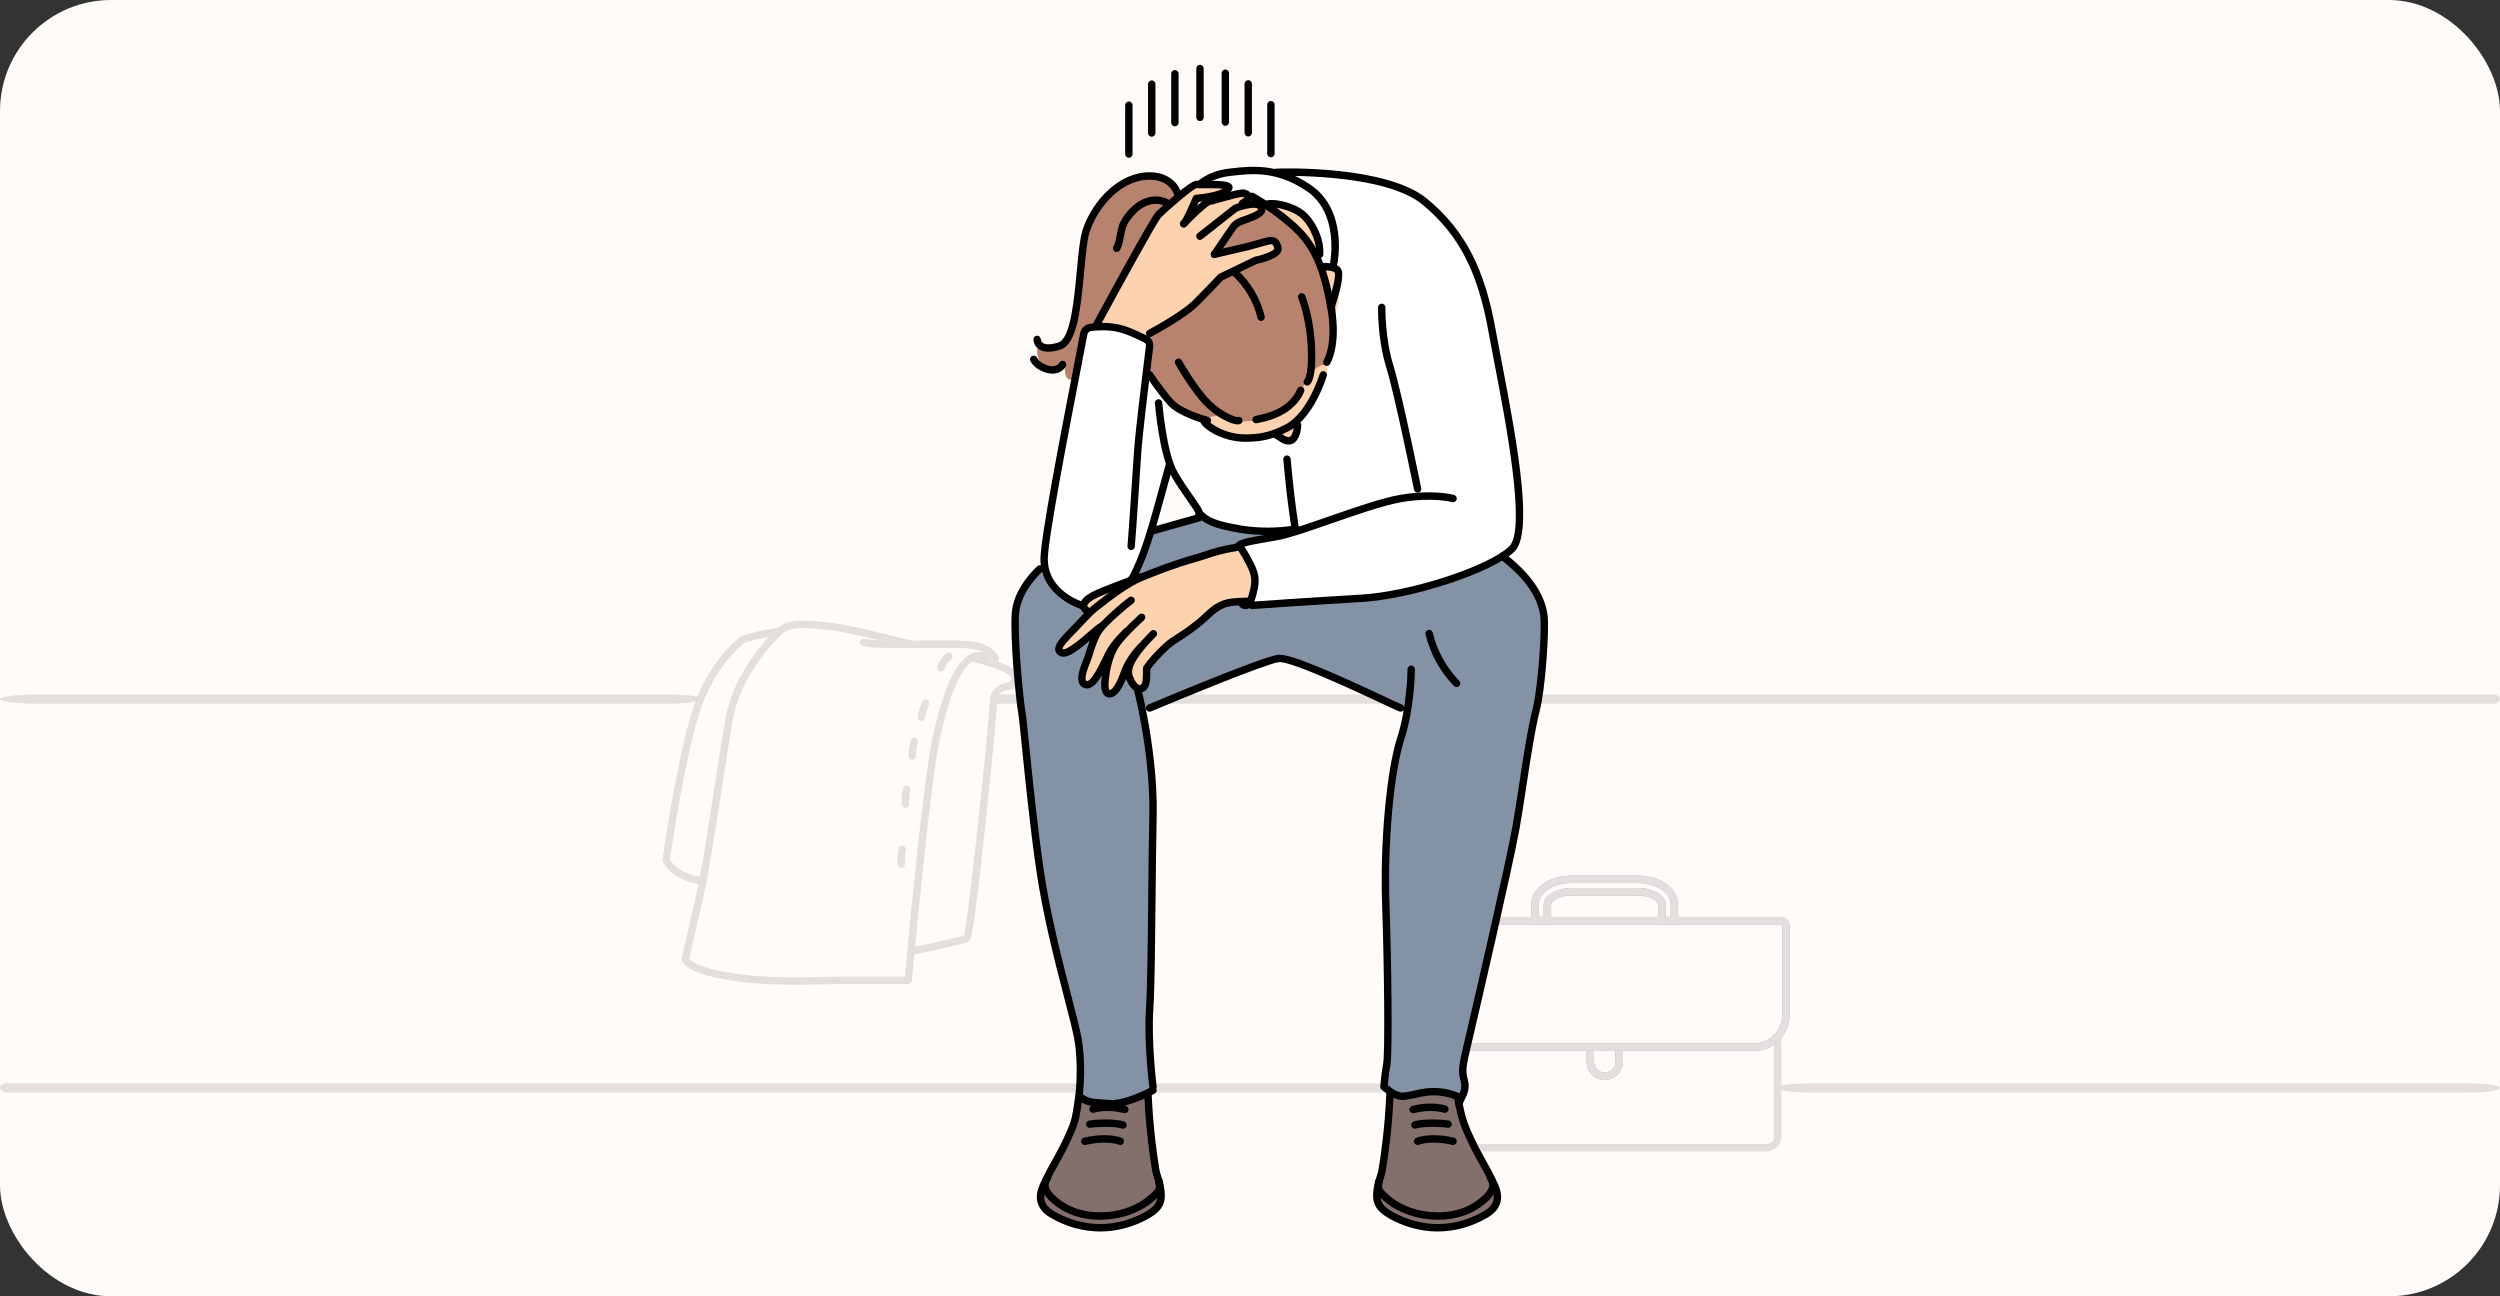<svg width="270" height="140" viewBox="0 0 270 140" fill="none" xmlns="http://www.w3.org/2000/svg">
<rect x="0" y="0" width="270" height="140" fill="#333333" stroke="none"/>
<rect width="270" height="140" rx="12" fill="#FFFBF8"/>
<g clip-path="url(#clip0_810_24946)">
<path d="M0.713 118H155.287C155.681 118 156 117.776 156 117.5C156 117.224 155.681 117 155.287 117H0.713C0.321 117 0 117.224 0 117.5C0 117.776 0.319 118 0.713 118Z" fill="#E3DFDD"/>
<path d="M107.693 76H269.307C269.69 76 270 75.776 270 75.5C270 75.224 269.69 75 269.307 75H107.693C107.311 75 107 75.224 107 75.5C107 75.776 107.31 76 107.693 76Z" fill="#E3DFDD"/>
<path d="M173.314 116.639C174.395 116.639 175.273 115.753 175.273 114.665V113.093C175.273 112.871 175.095 112.691 174.875 112.691C174.655 112.691 174.476 112.871 174.476 113.093V114.665C174.476 115.311 173.955 115.836 173.314 115.836C172.674 115.836 172.153 115.311 172.153 114.665V113.093C172.153 112.871 171.974 112.691 171.754 112.691C171.533 112.691 171.354 112.871 171.354 113.093V114.665C171.354 115.753 172.234 116.639 173.314 116.639Z" fill="#9998AE"/>
<path d="M173.314 116.639C174.395 116.639 175.273 115.753 175.273 114.665V113.093C175.273 112.871 175.095 112.691 174.875 112.691C174.655 112.691 174.476 112.871 174.476 113.093V114.665C174.476 115.311 173.955 115.836 173.314 115.836C172.674 115.836 172.153 115.311 172.153 114.665V113.093C172.153 112.871 171.974 112.691 171.754 112.691C171.533 112.691 171.354 112.871 171.354 113.093V114.665C171.354 115.753 172.234 116.639 173.314 116.639Z" fill="#E3DFDD"/>
<path d="M166.721 99.03V97.685C166.721 96.72 168.115 95.904 169.763 95.904H176.866C178.515 95.904 179.907 96.72 179.907 97.685V99.03H180.438V97.685C180.438 96.386 178.869 95.368 176.866 95.368H169.762C167.759 95.368 166.189 96.386 166.189 97.685V99.03H166.72H166.721ZM165.791 99.833C165.571 99.833 165.392 99.653 165.392 99.431V97.685C165.392 95.936 167.311 94.565 169.762 94.565H176.866C179.316 94.565 181.236 95.936 181.236 97.685V99.431C181.236 99.653 181.057 99.833 180.837 99.833H179.507C179.286 99.833 179.108 99.653 179.108 99.431V97.685C179.108 97.349 178.234 96.707 176.865 96.707H169.761C168.391 96.707 167.518 97.349 167.518 97.685V99.431C167.518 99.653 167.339 99.833 167.119 99.833H165.789H165.791Z" fill="#9998AE"/>
<path d="M155.85 124.353H190.779C191.669 124.353 192.392 123.624 192.392 122.729V112.298C192.392 112.076 192.214 111.896 191.993 111.896C191.773 111.896 191.594 112.076 191.594 112.298V122.729C191.594 123.182 191.228 123.55 190.779 123.55H155.849C155.399 123.55 155.034 123.182 155.034 122.729V112.298C155.034 112.076 154.855 111.896 154.635 111.896C154.414 111.896 154.235 112.076 154.235 112.298V122.729C154.235 123.624 154.959 124.353 155.848 124.353H155.85Z" fill="#E3DFDD"/>
<path d="M192.342 99.833H154.288C154.214 99.833 154.155 99.894 154.155 99.967V109.603C154.155 111.307 155.531 112.693 157.223 112.693H189.407C191.099 112.693 192.475 111.307 192.475 109.603V99.967C192.475 99.894 192.416 99.833 192.342 99.833ZM157.223 113.496C155.091 113.496 153.357 111.749 153.357 109.602V99.966C153.357 99.449 153.775 99.029 154.288 99.029H192.342C192.855 99.029 193.273 99.449 193.273 99.966V109.602C193.273 111.749 191.539 113.496 189.407 113.496H157.223Z" fill="#9998AE"/>
<path d="M192.342 99.833H154.288C154.214 99.833 154.155 99.894 154.155 99.967V109.603C154.155 111.307 155.531 112.693 157.223 112.693H189.407C191.099 112.693 192.475 111.307 192.475 109.603V99.967C192.475 99.894 192.416 99.833 192.342 99.833ZM157.223 113.496C155.091 113.496 153.357 111.749 153.357 109.602V99.966C153.357 99.449 153.775 99.029 154.288 99.029H192.342C192.855 99.029 193.273 99.449 193.273 99.966V109.602C193.273 111.749 191.539 113.496 189.407 113.496H157.223Z" fill="#E3DFDD"/>
<path d="M166.721 99.03V97.685C166.721 96.72 168.115 95.904 169.763 95.904H176.866C178.515 95.904 179.907 96.72 179.907 97.685V99.03H180.438V97.685C180.438 96.386 178.869 95.368 176.866 95.368H169.762C167.759 95.368 166.189 96.386 166.189 97.685V99.03H166.72H166.721ZM165.791 99.833C165.571 99.833 165.392 99.653 165.392 99.431V97.685C165.392 95.936 167.311 94.565 169.762 94.565H176.866C179.316 94.565 181.236 95.936 181.236 97.685V99.431C181.236 99.653 181.057 99.833 180.837 99.833H179.507C179.286 99.833 179.108 99.653 179.108 99.431V97.685C179.108 97.349 178.234 96.707 176.865 96.707H169.761C168.391 96.707 167.518 97.349 167.518 97.685V99.431C167.518 99.653 167.339 99.833 167.119 99.833H165.789H165.791Z" fill="#E3DFDD"/>
<path d="M112.924 127.558C112.954 127.462 112.992 127.367 113.041 127.271C113.58 126.099 114.709 124.43 115.691 122.085C116.28 120.733 116.289 119.803 116.534 118.36L123.988 118.298C124.135 121.68 124.528 124.611 124.823 126.37C124.872 126.705 125.04 127.128 125.145 127.542H125.166C125.559 129.12 125.509 129.978 124.675 130.699C124.086 131.195 123.055 131.736 121.926 132.097C119.472 132.909 116.477 132.818 113.629 131.149C111.748 130.05 112.399 128.505 112.923 127.558H112.924Z" fill="#836F6C"/>
<path d="M118.793 131.734C118.877 131.734 118.959 131.733 119.039 131.73C122.504 131.642 124.708 129.843 125.389 128.905C125.82 128.335 125.576 127.555 125.381 126.928C125.309 126.698 125.242 126.48 125.218 126.311C124.974 124.857 124.544 121.893 124.387 118.28C124.377 118.058 124.189 117.886 123.97 117.896C123.75 117.906 123.58 118.093 123.589 118.315C123.748 121.971 124.184 124.973 124.429 126.436C124.461 126.661 124.538 126.908 124.62 127.17C124.768 127.644 124.935 128.18 124.75 128.426C124.728 128.456 122.962 130.828 119.019 130.928C117.644 130.968 115.666 130.696 114.039 129.218C113.992 129.177 113.96 129.146 113.93 129.124C113.104 128.358 113.184 127.869 113.395 127.454C113.596 127.018 113.874 126.521 114.197 125.944C114.748 124.961 115.433 123.735 116.059 122.241C116.526 121.167 116.645 120.337 116.782 119.377C116.824 119.081 116.869 118.769 116.927 118.427C116.964 118.208 116.818 118.001 116.601 117.963C116.385 117.926 116.178 118.072 116.141 118.292C116.082 118.64 116.036 118.96 115.993 119.263C115.859 120.202 115.752 120.945 115.326 121.924C114.716 123.38 114.042 124.584 113.501 125.55C113.171 126.141 112.885 126.652 112.678 127.102C112.224 127.996 112.461 128.86 113.41 129.732C113.422 129.743 113.435 129.754 113.449 129.764C113.463 129.775 113.481 129.793 113.506 129.815C115.231 131.38 117.29 131.734 118.793 131.734Z" fill="black"/>
<path d="M118.829 133C119.911 133 120.994 132.827 122.05 132.478C123.176 132.118 124.28 131.554 124.93 131.006C125.97 130.108 125.945 129.021 125.553 127.444C125.499 127.228 125.281 127.098 125.069 127.152C124.855 127.205 124.725 127.424 124.778 127.639C125.161 129.178 125.076 129.821 124.414 130.393C123.843 130.875 122.841 131.382 121.805 131.713C119.157 132.587 116.325 132.264 113.83 130.801C113.274 130.477 112.935 130.092 112.82 129.654C112.617 128.881 113.104 128.039 113.426 127.482L113.484 127.382C113.594 127.19 113.528 126.944 113.338 126.833C113.147 126.722 112.903 126.788 112.793 126.98L112.737 127.077C112.372 127.708 111.762 128.766 112.049 129.861C112.221 130.512 112.685 131.062 113.429 131.496C115.129 132.494 116.978 133 118.828 133.001L118.829 133Z" fill="black"/>
<path d="M121.484 120.232C121.661 120.232 121.823 120.112 121.87 119.931C121.925 119.717 121.797 119.497 121.585 119.441C120.34 119.114 119.011 119.098 117.94 119.397C117.728 119.456 117.604 119.678 117.663 119.891C117.722 120.106 117.941 120.23 118.154 120.171C119.093 119.908 120.27 119.925 121.384 120.217C121.417 120.226 121.452 120.23 121.484 120.23V120.232Z" fill="black"/>
<path d="M121.287 121.901C121.455 121.901 121.612 121.793 121.666 121.622C121.734 121.411 121.619 121.184 121.409 121.117C120.456 120.808 118.419 120.886 117.64 121.013C117.422 121.048 117.275 121.254 117.31 121.473C117.345 121.693 117.55 121.843 117.767 121.806C118.597 121.672 120.429 121.643 121.165 121.882C121.206 121.895 121.247 121.901 121.287 121.901Z" fill="black"/>
<path d="M120.992 123.659C121.155 123.659 121.308 123.558 121.367 123.395C121.442 123.187 121.336 122.956 121.129 122.88C120.13 122.514 118.576 122.508 117.071 122.866C116.856 122.917 116.723 123.133 116.775 123.35C116.825 123.566 117.042 123.699 117.255 123.648C118.596 123.329 120.009 123.324 120.855 123.635C120.9 123.651 120.946 123.659 120.991 123.659H120.992Z" fill="black"/>
<path d="M148.931 127.541H148.952C149.057 127.127 149.225 126.703 149.274 126.369C149.568 124.61 149.962 121.679 150.108 118.297C150.108 117.937 150.354 117.666 150.354 117.666L157.324 117.891C157.57 119.334 157.815 120.732 158.404 122.084C159.386 124.43 160.515 126.098 161.055 127.271C161.104 127.366 161.143 127.462 161.173 127.558C161.696 128.504 162.348 130.049 160.466 131.149C157.619 132.817 154.625 132.907 152.17 132.096C151.041 131.736 150.01 131.194 149.421 130.698C148.586 129.977 148.537 129.12 148.93 127.542L148.931 127.541Z" fill="#836F6C"/>
<path d="M155.303 131.734C156.806 131.734 158.864 131.382 160.59 129.815C160.614 129.794 160.633 129.775 160.647 129.764C160.66 129.755 160.674 129.743 160.686 129.732C161.635 128.861 161.872 127.996 161.411 127.088C161.21 126.651 160.925 126.141 160.593 125.55C160.052 124.583 159.379 123.38 158.772 121.928C158.187 120.587 157.948 119.182 157.717 117.823C157.68 117.604 157.475 117.458 157.257 117.494C157.04 117.532 156.894 117.739 156.932 117.958C157.172 119.364 157.419 120.818 158.04 122.245C158.663 123.733 159.349 124.959 159.9 125.943C160.222 126.519 160.5 127.017 160.695 127.438C160.912 127.866 160.992 128.355 160.166 129.122C160.135 129.145 160.103 129.175 160.057 129.216C158.43 130.693 156.45 130.967 155.078 130.926C151.135 130.826 149.369 128.454 149.351 128.43C149.161 128.178 149.329 127.641 149.476 127.168C149.558 126.906 149.635 126.659 149.67 126.425C149.913 124.97 150.349 121.967 150.508 118.313C150.508 118.134 150.612 117.978 150.652 117.932C150.796 117.766 150.782 117.513 150.619 117.366C150.456 117.22 150.208 117.231 150.061 117.393C150.025 117.433 149.711 117.793 149.711 118.296C149.554 121.889 149.124 124.855 148.882 126.301C148.856 126.48 148.789 126.698 148.717 126.928C148.521 127.554 148.278 128.333 148.712 128.911C149.39 129.843 151.593 131.642 155.058 131.73C155.139 131.732 155.22 131.733 155.304 131.733L155.303 131.734Z" fill="black"/>
<path d="M155.267 133C157.117 133 158.965 132.493 160.667 131.496C161.411 131.061 161.875 130.51 162.047 129.86C162.335 128.765 161.724 127.708 161.359 127.076L161.303 126.98C161.193 126.787 160.949 126.721 160.758 126.833C160.567 126.943 160.502 127.189 160.612 127.382L160.67 127.48C160.992 128.039 161.479 128.881 161.276 129.653C161.161 130.091 160.821 130.476 160.267 130.801C157.771 132.263 154.939 132.588 152.295 131.714C151.255 131.381 150.253 130.874 149.677 130.389C149.02 129.82 148.935 129.177 149.318 127.638C149.371 127.423 149.241 127.205 149.027 127.151C148.814 127.097 148.597 127.228 148.543 127.443C148.151 129.02 148.126 130.107 149.161 131.002C149.815 131.554 150.921 132.117 152.05 132.478C153.104 132.827 154.186 132.999 155.267 132.999V133Z" fill="black"/>
<path d="M152.612 120.232C152.645 120.232 152.679 120.228 152.713 120.219C153.826 119.927 155.003 119.91 155.942 120.173C156.155 120.232 156.374 120.107 156.433 119.894C156.493 119.68 156.368 119.459 156.156 119.399C155.086 119.1 153.758 119.116 152.513 119.443C152.3 119.499 152.172 119.719 152.228 119.933C152.274 120.114 152.437 120.234 152.613 120.234L152.612 120.232Z" fill="black"/>
<path d="M152.809 121.901C152.849 121.901 152.89 121.895 152.931 121.882C153.666 121.643 155.5 121.672 156.328 121.806C156.547 121.842 156.751 121.693 156.786 121.473C156.821 121.254 156.673 121.048 156.456 121.013C155.676 120.886 153.639 120.808 152.686 121.117C152.477 121.185 152.361 121.411 152.429 121.622C152.483 121.793 152.64 121.901 152.808 121.901H152.809Z" fill="black"/>
<path d="M153.103 123.659C153.148 123.659 153.195 123.651 153.239 123.635C154.086 123.324 155.499 123.329 156.84 123.648C157.056 123.699 157.27 123.566 157.32 123.35C157.371 123.133 157.238 122.917 157.024 122.866C155.519 122.508 153.964 122.514 152.966 122.88C152.759 122.956 152.653 123.187 152.728 123.395C152.788 123.558 152.94 123.659 153.104 123.659H153.103Z" fill="black"/>
<path d="M195.31 118H266.69C268.519 118 270 117.776 270 117.5C270 117.224 268.519 117 266.69 117H195.31C193.481 117 192 117.224 192 117.5C192 117.776 193.481 118 195.31 118Z" fill="#E3DFDD"/>
<path d="M157.653 118.005L157.636 118.221L157.612 118.014C157.626 118.011 157.639 118.009 157.653 118.005ZM110.354 76.916V76.921C110.581 78.148 111.259 86.639 112.313 93.918C113.368 101.205 115.884 109.27 116.412 112.154C116.94 115.038 116.534 118.359 116.534 118.359C117.513 119.194 118.117 119.042 119.851 119.194C121.584 119.346 124.524 117.752 124.524 117.752L124.148 116.018C124.362 114.057 123.838 112.111 123.899 110.148C123.908 109.876 123.918 109.586 123.913 109.299L124.135 109.459C124.143 109.288 124.151 109.117 124.162 108.948C124.402 105.152 124.373 94.906 124.524 87.999C124.606 84.195 124.004 79.933 123.408 76.908C123.907 76.66 124.4 76.4 124.891 76.141C127.766 74.621 131.124 73.402 134.176 72.287C136.115 71.579 136.907 70.812 138.948 71.107C140.326 71.306 142.476 72.423 143.731 73.028C146.353 74.293 148.885 75.097 151.374 76.611C151.57 76.731 151.769 76.856 151.955 76.995C151.792 77.911 151.571 78.875 151.271 79.802C150.141 83.294 149.437 91.111 149.664 97.563C149.89 104.015 149.999 113.73 149.773 114.945C149.547 116.159 149.472 117.373 149.472 117.373C150.092 117.893 150.845 118.475 151.647 118.39C152.449 118.303 153.226 118.052 154.027 117.95C155.244 117.793 156.501 117.992 157.614 118.512L157.559 119.195C157.814 118.452 158.44 117.829 158.139 116.69C158.105 116.558 158.075 116.437 158.05 116.32C158.172 115.124 158.328 113.933 158.506 112.744C158.555 112.532 158.609 112.305 158.667 112.06C159.421 108.872 163.038 93.236 163.717 89.441C164.078 87.423 164.453 84.791 164.842 82.319C164.847 82.298 164.854 82.278 164.859 82.257C164.956 81.867 165.01 81.489 165.034 81.118C165.316 79.401 165.605 77.83 165.902 76.689C166.492 74.422 166.968 67.933 166.731 66.366C166.204 62.874 162.737 60.521 162.283 60.054L162.254 60.424C161.193 59.531 159.962 58.806 158.758 58.109C155.879 56.442 152.939 54.754 149.776 53.8C147.656 55.092 145.386 56.15 142.981 56.756C141.39 57.157 139.741 57.35 138.1 57.251C136.321 57.144 134.543 56.729 132.837 56.223C132.458 56.111 132.077 56.003 131.716 55.837C131.386 55.684 131.068 55.505 130.749 55.332C130.538 55.218 130.652 55.801 130.436 55.697C128.109 56.601 125.59 57.174 123.19 57.862C121.057 58.474 118.809 58.612 116.684 59.25C115.06 59.737 113.448 60.608 112.418 61.919L112.313 61.433C112.313 61.433 109.9 63.556 109.675 66.137C109.448 68.718 110.127 75.701 110.353 76.915L110.354 76.916Z" fill="#8492A6"/>
<path d="M116.108 40.832C116.537 38.669 116.883 36.934 117.042 36.066C117.11 35.697 117.404 35.412 117.775 35.361C118.389 35.277 119.377 35.205 120.415 35.375C120.578 35.402 120.742 35.434 120.907 35.473C122.039 35.748 123.095 36.34 123.713 36.612C123.831 36.664 123.93 36.744 124.004 36.841C124.122 36.994 124.181 37.19 124.156 37.394C124.111 37.778 124.044 38.345 123.963 39.026C124.463 39.218 124.926 39.542 125.272 39.958C126.008 40.839 126.209 42.037 126.296 43.191C126.503 43.381 126.711 43.567 126.929 43.743C127.776 44.431 128.708 45.002 129.638 45.571C130.144 45.881 130.652 46.191 131.185 46.452C131.336 46.524 131.489 46.592 131.644 46.655C131.693 46.675 131.742 46.693 131.791 46.713C131.9 46.755 132.009 46.794 132.118 46.832C132.175 46.851 132.233 46.87 132.289 46.888C132.401 46.924 132.513 46.955 132.627 46.986C132.678 47 132.729 47.014 132.78 47.027C132.933 47.065 133.087 47.098 133.241 47.128C133.313 47.142 133.385 47.152 133.456 47.164C133.544 47.179 133.634 47.193 133.723 47.204C133.809 47.215 133.895 47.224 133.982 47.233C134.054 47.241 134.126 47.246 134.198 47.251C134.295 47.258 134.391 47.265 134.487 47.27C134.526 47.271 134.565 47.27 134.605 47.272C134.847 47.279 135.088 47.276 135.328 47.262C135.341 47.262 135.355 47.261 135.368 47.26C135.494 47.252 135.619 47.24 135.745 47.226C135.77 47.224 135.797 47.22 135.823 47.218C137.177 47.057 138.474 46.566 139.52 45.722C139.817 45.483 140.096 45.218 140.348 44.922C140.738 44.463 141.063 43.952 141.366 43.429C142.094 42.172 142.691 40.839 143.158 39.461C143.213 39.299 143.265 39.137 143.315 38.974C143.378 38.773 143.44 38.571 143.496 38.369C143.54 38.213 143.582 38.057 143.623 37.902C143.689 37.647 143.752 37.392 143.81 37.134C143.83 37.042 143.848 36.949 143.868 36.857C143.932 36.553 143.991 36.249 144.041 35.943C144.048 35.902 144.053 35.862 144.06 35.821C144.116 35.472 144.165 35.121 144.204 34.769C144.269 34.171 144.31 33.56 144.19 32.97C144.058 32.319 143.735 31.724 143.541 31.089C143.314 30.343 143.265 29.547 142.992 28.818C142.667 27.956 142.049 27.244 141.422 26.571C140.152 25.208 138.81 23.758 137.297 22.614L137.191 18.799L137.186 18.623C137.186 18.623 149.547 18.167 153.919 21.81C158.29 25.453 160.1 29.856 161.155 35.776C162.21 41.696 165.677 57.029 163.265 59.306C160.852 61.583 152.26 64.316 146.984 64.619C145.054 64.731 143.393 64.666 142.063 64.54C139.764 64.713 137.464 64.885 135.164 65.059C135.646 63.895 135.805 62.599 135.622 61.352C134.9 60.469 134.355 59.653 133.859 58.625C135.3 58.357 136.739 58.089 138.18 57.821C138.211 57.815 138.242 57.809 138.273 57.803L138.253 57.087C137.936 57.138 137.613 57.158 137.299 57.148C135.957 57.106 135.186 57.334 133.859 57.128C132.981 56.992 131.878 56.826 131.07 56.454C129.437 55.701 130.921 57.017 128.701 54.053C127.604 52.588 126.745 50.948 126.144 49.217C125.94 50.935 125.607 52.639 125.16 54.31C125.011 54.866 124.85 55.419 124.689 55.971C124.431 56.856 124.173 57.739 123.915 58.623C123.571 59.803 123.196 61.036 122.33 61.902C121.12 63.111 119.227 63.34 117.891 64.405C117.579 64.654 117.283 64.955 116.895 65.043C116.714 65.084 116.532 65.07 116.358 65.018L116.08 65.307C116.08 65.307 112.918 63.404 112.767 60.368C112.663 58.274 114.785 47.504 116.109 40.83L116.108 40.832Z" fill="white"/>
<path d="M142.251 27.406C141.684 26.862 141.423 26.074 140.953 25.443C140.674 25.07 140.324 24.757 139.977 24.448C139.599 24.11 137.424 22.68 137.491 22.226C137.604 21.454 139.876 22.637 140.274 22.881C140.789 23.196 141.283 23.579 141.591 24.099C141.778 24.416 141.889 24.773 141.998 25.125C142.247 25.932 142.497 26.738 142.747 27.545C142.593 27.651 142.386 27.535 142.251 27.405V27.406Z" fill="#FDD2AE"/>
<path d="M142.77 29.051C143.652 28.572 144.423 29.148 144.451 29.741C144.476 30.236 144.528 31.324 144.553 31.819C144.585 32.465 144.589 33.19 144.148 33.661C143.825 33.193 143.805 32.589 143.724 32.026C143.63 31.377 142.317 29.298 142.771 29.051H142.77Z" fill="#FDD2AE"/>
<path d="M112.172 37.2C112.944 37.901 114.257 37.558 114.936 36.766C115.615 35.973 115.826 34.891 116.013 33.862C116.458 31.408 116.905 28.953 117.35 26.499C117.468 25.85 117.586 25.199 117.785 24.57C118.292 22.959 119.32 21.534 120.623 20.468C122.216 19.166 126.456 17.768 127.247 20.736C127.289 20.894 127.32 21.052 127.344 21.209C127.244 21.214 127.149 21.212 127.045 21.212C126.986 21.342 126.931 21.473 126.875 21.604C126.107 22.261 125.385 22.917 125.126 23.178C124.524 23.785 118.461 35.019 118.461 35.019L118.877 34.538C118.735 34.848 118.586 35.148 118.471 35.294C118.209 35.311 117.971 35.335 117.774 35.362C117.404 35.413 117.11 35.697 117.041 36.067C116.883 36.935 116.536 38.669 116.106 40.833C115.958 40.963 115.775 41.042 115.583 41.011C115.048 40.927 114.964 40.194 115.015 39.651C114.314 40.105 113.321 40.037 112.688 39.492C112.055 38.946 111.835 37.968 112.171 37.201L112.172 37.2Z" fill="#B7836E"/>
<path d="M128.787 23.219C128.605 23.317 128.423 23.419 128.243 23.526C128.66 22.713 129.197 21.433 129.197 21.433C129.197 21.433 131.771 21.236 132.534 20.537C133.067 20.6 133.578 20.716 134.073 20.875C133.18 20.971 131.081 21.671 130.629 21.736C130.329 21.779 129.472 22.556 128.787 23.219Z" fill="#B7836E"/>
<path d="M129.942 45.52C130.409 45.088 131.063 44.869 131.693 44.935C132.331 45.001 132.91 45.338 133.538 45.461C134.075 45.567 134.63 45.512 135.174 45.458C136.319 45.343 137.508 45.214 138.49 44.61C139.445 44.022 140.1 43.046 140.615 42.045C140.921 41.451 141.193 40.83 141.613 40.31C141.88 39.978 142.725 39.213 143.158 39.461C143.235 39.505 143.302 39.578 143.347 39.696C143.54 40.195 142.621 41.631 142.388 42.066C141.577 43.584 140.542 44.987 139.945 46.614C139.846 46.883 139.749 47.174 139.528 47.355C138.995 47.791 138.212 47.299 137.842 46.701C137.826 46.674 137.809 46.648 137.795 46.621C135.198 47.5 132.202 47.08 129.943 45.519L129.942 45.52Z" fill="#FDD2AE"/>
<path d="M134.408 20.881C134.34 20.858 134.222 20.858 134.073 20.874C133.18 20.97 131.081 21.67 130.629 21.735C130.329 21.778 129.472 22.555 128.787 23.218C128.727 23.25 128.668 23.286 128.607 23.319C128.617 23.111 128.631 22.899 128.647 22.684C128.942 22.04 129.197 21.432 129.197 21.432C129.197 21.432 131.771 21.235 132.534 20.536C132.616 20.461 132.677 20.381 132.713 20.293C132.901 19.822 130.335 19.944 129.455 19.929C129.492 19.886 129.529 19.841 129.571 19.804C130.125 19.302 131.524 19.054 132.231 18.855C133.167 18.59 134.132 18.411 135.108 18.422C135.809 18.43 136.523 18.559 137.191 18.801L137.297 22.616C136.519 22.028 135.695 21.522 134.812 21.149C134.759 21.052 134.636 20.96 134.407 20.881H134.408Z" fill="white"/>
<path d="M132.716 29.51C132.091 29.926 131.499 30.385 130.966 30.912C130.955 30.902 130.945 30.893 130.934 30.883C131.482 30.311 131.835 29.933 131.835 29.933L132.716 29.509V29.51Z" fill="white"/>
<path d="M118.472 35.294C118.586 35.149 118.735 34.849 118.877 34.538L118.461 35.019C118.461 35.019 124.524 23.786 125.126 23.178C125.386 22.916 126.108 22.26 126.875 21.605C127.028 21.474 127.182 21.344 127.335 21.216C128.203 20.494 129.014 19.878 129.196 19.915C129.242 19.924 129.332 19.928 129.454 19.93C130.335 19.945 132.9 19.823 132.712 20.294C132.677 20.381 132.616 20.462 132.533 20.537C131.77 21.236 129.196 21.433 129.196 21.433C129.196 21.433 128.941 22.041 128.646 22.685C128.513 22.976 128.372 23.274 128.243 23.526C128.364 23.455 128.486 23.388 128.607 23.321C128.667 23.288 128.726 23.252 128.786 23.22C129.471 22.557 130.329 21.78 130.628 21.737C131.081 21.672 133.18 20.971 134.072 20.876C134.221 20.86 134.339 20.859 134.407 20.883C134.636 20.962 134.759 21.054 134.812 21.151C134.927 21.362 134.707 21.595 134.495 21.758C134.502 21.901 134.478 22.043 134.43 22.18C135.067 22.026 135.824 21.94 136.131 22.287C136.855 23.104 134.647 23.61 133.861 23.971C133.563 24.108 133.308 24.325 133.122 24.598L131.81 26.513C131.778 26.788 131.746 27.065 131.709 27.339L134.898 26.596C134.898 26.596 136.206 26.216 136.81 26.065C137.413 25.913 137.789 25.913 138.016 26.748C138.243 27.583 135.62 28.114 135.62 28.114L132.717 29.511L131.836 29.936C131.836 29.936 131.483 30.314 130.935 30.886C130.467 31.374 129.857 32.005 129.198 32.669C128.353 33.52 126.749 34.532 125.578 35.216C125.39 35.38 125.193 35.533 124.983 35.663C124.872 35.733 124.757 35.798 124.636 35.852C124.58 35.877 124.522 35.899 124.465 35.921C122.558 36.618 120.394 34.978 118.366 35.386C118.396 35.38 118.432 35.348 118.473 35.297L118.472 35.294Z" fill="#FDD2AE"/>
<path d="M116.148 67.784C117.312 66.57 117.696 66.088 118.515 65.467C118.608 65.396 118.756 65.281 118.937 65.139L117.534 66.046C116.423 65.421 117.368 64.675 118.193 64.257C119.215 63.739 122.046 62.696 123.364 62.276L123.227 62.365C123.259 62.351 123.293 62.334 123.325 62.322C124.433 61.873 126.618 60.981 129.294 60.23C130.128 59.996 132.074 59.546 134.031 59.145C134.131 59.294 134.233 59.444 134.335 59.592C134.344 59.588 134.351 59.584 134.361 59.579C134.814 60.315 135.192 61.103 135.361 61.956C135.536 62.838 135.432 63.715 135.125 64.536C134.218 64.509 133.336 64.591 132.52 64.964C131.566 65.402 130.845 66.184 129.998 66.788C129.834 66.906 129.664 67.014 129.492 67.118L129.732 67.054C129.652 67.122 129.573 67.189 129.486 67.26C127.359 68.962 126.962 68.889 125.928 69.832C125.111 70.579 124.316 71.45 123.847 72.153C123.765 72.276 124.024 73.88 123.436 74.281C122.655 74.814 121.963 73.345 121.881 72.791C121.728 71.756 122.73 70.411 123.868 69.174C123.77 69.182 123.671 69.19 123.572 69.192C123.467 69.194 123.361 69.189 123.254 69.182L123.243 69.84C121.841 71.285 121.478 72.532 121.289 73.03C120.962 73.894 120.458 74.86 119.895 74.922C119.007 75.02 119.412 73.011 119.45 72.674C119.532 71.967 119.854 70.792 120.293 69.991C120.547 69.531 120.96 69.02 121.411 68.528C121.399 68.517 121.39 68.506 121.378 68.496C120.958 68.917 120.198 69.737 119.783 70.542C119.19 71.694 118.23 74.058 117.339 73.944C116.228 73.802 117.306 71.588 117.473 71.094C117.798 70.135 118.083 68.999 118.661 68.115C118.773 67.943 118.947 67.734 119.158 67.505L119.126 67.522C118.352 67.983 117.393 68.98 116.462 69.676C115.588 70.328 114.993 70.664 114.614 70.468C113.831 70.061 114.984 68.995 116.148 67.781V67.784Z" fill="#FDD2AE"/>
<path d="M4.248 76H71.752C74.091 76 76 75.776 76 75.5C76 75.224 74.1 75 71.752 75H4.248C1.909 75 0 75.224 0 75.5C0 75.776 1.9 76 4.248 76Z" fill="#E3DFDD"/>
<path d="M98.74 103.08C98.766 103.08 98.792 103.078 98.82 103.072C100.415 102.748 104.175 101.96 104.643 101.646C104.859 101.501 105.105 101.336 106.42 89.116C107.03 83.44 107.684 76.738 107.684 75.809C107.684 74.545 109.046 74.498 109.104 74.496C109.179 74.493 109.252 74.471 109.314 74.429C109.388 74.381 110.032 73.931 110.029 73.26C110.028 72.843 109.787 72.474 109.312 72.163C108.061 71.344 105.451 70.737 105.34 70.712C105.124 70.661 104.911 70.797 104.862 71.014C104.814 71.23 104.947 71.445 105.162 71.494C105.188 71.5 107.745 72.095 108.877 72.837C109.009 72.923 109.229 73.093 109.231 73.262C109.233 73.416 109.073 73.595 108.95 73.7C108.167 73.767 106.886 74.269 106.886 75.808C106.886 77.652 104.621 99.158 104.114 101.015C103.547 101.231 100.982 101.812 98.661 102.284C98.445 102.328 98.306 102.54 98.349 102.758C98.386 102.949 98.553 103.079 98.739 103.079L98.74 103.08Z" fill="#E3DFDD"/>
<path d="M107.511 71.505C107.569 71.505 107.626 71.493 107.682 71.466C107.881 71.371 107.966 71.131 107.872 70.931C107.844 70.87 107.141 69.437 104.605 69.227C103.617 69.145 101.84 69.159 99.96 69.174C97.397 69.194 94.494 69.218 93.344 68.989C93.128 68.946 92.918 69.088 92.875 69.306C92.832 69.523 92.973 69.734 93.189 69.778C94.418 70.022 97.238 70 99.966 69.978C101.828 69.963 103.587 69.949 104.539 70.028C106.589 70.199 107.147 71.265 107.152 71.276C107.22 71.421 107.363 71.505 107.512 71.505H107.511Z" fill="#E3DFDD"/>
<path d="M85.782 106.355C86.88 106.355 87.942 106.331 88.961 106.309C89.892 106.288 90.771 106.269 91.608 106.269H98.09C98.297 106.269 98.469 106.111 98.488 105.903C98.506 105.698 100.353 85.23 101.496 79.841C102.934 73.053 104.531 71.564 105.354 71.281C105.896 71.096 106.255 71.393 106.27 71.406C106.437 71.548 106.687 71.531 106.831 71.365C106.974 71.199 106.961 70.951 106.799 70.804C106.772 70.779 106.105 70.189 105.126 70.51C103.366 71.087 101.883 74.169 100.716 79.672C99.635 84.773 97.989 102.591 97.727 105.465H91.61C90.764 105.465 89.882 105.485 88.946 105.506C85.808 105.575 82.251 105.654 78.563 105.016C74.903 104.382 74.482 103.599 74.443 103.5C74.502 103.247 74.957 101.264 75.868 97.304C76.512 94.514 77.345 89.117 78.079 84.356C78.463 81.862 78.827 79.506 79.113 77.852C79.944 73.061 83.443 69.433 84.496 68.435C85.41 67.569 87.705 67.839 89.075 68.001C89.409 68.04 89.697 68.074 89.925 68.088C90.851 68.147 95.855 69.348 98.372 69.976C98.585 70.03 98.802 69.898 98.855 69.683C98.908 69.468 98.778 69.25 98.564 69.196C98.264 69.122 91.204 67.364 89.976 67.287C89.769 67.273 89.491 67.241 89.168 67.203C87.562 67.013 85.135 66.727 83.949 67.85C82.851 68.891 79.201 72.677 78.327 77.713C78.038 79.375 77.675 81.735 77.29 84.232C76.558 88.98 75.728 94.361 75.091 97.122C74.141 101.239 73.687 103.22 73.66 103.34C73.635 103.438 73.607 103.67 73.779 103.958C74.237 104.729 75.801 105.351 78.426 105.806C80.981 106.248 83.46 106.353 85.782 106.353V106.355Z" fill="#E3DFDD"/>
<path d="M75.807 95.477C75.898 95.477 75.951 95.471 75.96 95.471C76.178 95.448 76.338 95.251 76.315 95.03C76.293 94.809 76.097 94.651 75.877 94.672C75.873 94.672 75.064 94.734 73.849 94.12C72.894 93.639 72.478 93.04 72.35 92.817C72.527 91.602 73.951 82.053 75.482 77.145C76.876 72.677 79.246 70.481 80.025 69.758C80.165 69.627 80.256 69.543 80.318 69.472C80.638 69.264 82.614 68.829 84.289 68.54C84.506 68.502 84.651 68.294 84.614 68.076C84.577 67.857 84.371 67.711 84.153 67.748C81.472 68.211 79.979 68.614 79.715 68.944C79.689 68.976 79.58 69.078 79.483 69.167C78.666 69.925 76.178 72.231 74.72 76.903C73.071 82.187 71.555 92.724 71.54 92.83C71.53 92.902 71.539 92.976 71.567 93.043C71.585 93.085 72.018 94.094 73.49 94.839C74.623 95.411 75.473 95.478 75.806 95.478L75.807 95.477Z" fill="#E3DFDD"/>
<path d="M101.613 72.519C101.782 72.519 101.939 72.411 101.994 72.24C102.125 71.826 102.388 71.454 102.731 71.191C102.906 71.057 102.941 70.806 102.807 70.629C102.674 70.451 102.424 70.418 102.249 70.552C101.776 70.913 101.415 71.426 101.234 71.995C101.167 72.205 101.282 72.432 101.491 72.499C101.533 72.513 101.573 72.518 101.613 72.518V72.519Z" fill="#E3DFDD"/>
<path d="M99.492 77.88C99.681 77.88 99.848 77.744 99.883 77.551C99.974 77.055 100.123 76.569 100.327 76.109C100.417 75.906 100.327 75.669 100.126 75.578C99.925 75.488 99.689 75.578 99.598 75.781C99.368 76.3 99.2 76.846 99.099 77.405C99.059 77.623 99.203 77.832 99.42 77.873C99.444 77.877 99.469 77.88 99.492 77.88Z" fill="#E3DFDD"/>
<path d="M98.516 82.066C98.732 82.066 98.91 81.892 98.914 81.673C98.925 81.168 98.997 80.665 99.126 80.178C99.183 79.964 99.057 79.744 98.844 79.686C98.631 79.629 98.413 79.757 98.356 79.971C98.21 80.519 98.13 81.086 98.117 81.655C98.112 81.877 98.287 82.06 98.507 82.066H98.516Z" fill="#E3DFDD"/>
<path d="M97.781 87.239C98.013 87.232 98.187 87.047 98.18 86.825C98.167 86.32 98.212 85.814 98.317 85.322C98.363 85.105 98.226 84.891 98.011 84.845C97.796 84.799 97.583 84.936 97.537 85.154C97.419 85.708 97.368 86.279 97.383 86.848C97.389 87.066 97.567 87.239 97.781 87.239Z" fill="#E3DFDD"/>
<path d="M97.332 93.717C97.34 93.717 97.347 93.717 97.355 93.717C97.575 93.704 97.743 93.515 97.73 93.292C97.702 92.788 97.733 92.282 97.824 91.786C97.863 91.568 97.72 91.359 97.503 91.318C97.286 91.279 97.079 91.422 97.038 91.64C96.936 92.199 96.901 92.77 96.934 93.338C96.946 93.552 97.122 93.717 97.331 93.717H97.332Z" fill="#E3DFDD"/>
<path d="M135.225 65.781C135.235 65.781 135.244 65.781 135.254 65.78C135.318 65.776 141.793 65.321 147.007 65.021C152.483 64.707 161.134 61.869 163.537 59.6C165.578 57.672 164.049 48.721 162.156 38.928C161.914 37.675 161.705 36.593 161.546 35.706C160.348 28.983 158.212 24.868 154.172 21.502C149.734 17.804 138.315 18.19 137.832 18.208C137.612 18.217 137.439 18.403 137.448 18.625C137.456 18.846 137.645 19.017 137.861 19.011C137.977 19.007 149.459 18.618 153.663 22.122C157.543 25.355 159.599 29.332 160.76 35.849C160.919 36.74 161.128 37.825 161.371 39.081C162.597 45.424 164.879 57.231 162.99 59.015C160.688 61.189 152.298 63.913 146.96 64.22C141.741 64.521 135.262 64.975 135.197 64.98C134.977 64.996 134.812 65.187 134.827 65.409C134.842 65.621 135.017 65.782 135.225 65.782L135.225 65.781Z" fill="black"/>
<path d="M123.815 40.283C123.961 39.044 124.085 37.998 124.156 37.395C124.18 37.193 124.122 36.996 124.004 36.843C124.004 36.612 124.029 36.388 124.155 36.199C124.234 36.081 124.343 35.993 124.464 35.918C124.521 35.898 124.578 35.875 124.635 35.849C124.756 35.796 124.87 35.73 124.982 35.661C126.642 34.889 128.24 33.922 129.485 32.576C129.935 32.09 130.334 31.561 130.792 31.082C130.849 31.024 130.909 30.969 130.967 30.912C131.5 30.385 132.092 29.927 132.717 29.51L135.62 28.113C135.62 28.113 138.242 27.581 138.016 26.746C137.79 25.911 137.413 25.911 136.81 26.063C136.207 26.215 134.898 26.594 134.898 26.594L131.709 27.337C131.747 27.063 131.778 26.787 131.81 26.512L133.122 24.596C133.308 24.325 133.563 24.107 133.861 23.969C134.646 23.609 136.854 23.102 136.131 22.285C135.823 21.939 135.067 22.024 134.43 22.178C134.479 22.042 134.501 21.9 134.495 21.756C134.707 21.594 134.927 21.36 134.812 21.149C135.695 21.522 136.518 22.029 137.296 22.616C138.81 23.76 140.152 25.211 141.422 26.573C142.049 27.246 142.667 27.958 142.991 28.82C143.266 29.549 143.314 30.345 143.541 31.091C143.735 31.727 144.057 32.321 144.19 32.972C144.31 33.562 144.27 34.173 144.204 34.771C144.165 35.123 144.116 35.474 144.06 35.823C144.053 35.864 144.048 35.906 144.041 35.945C143.991 36.251 143.931 36.556 143.868 36.859C143.848 36.952 143.83 37.044 143.81 37.136C143.752 37.393 143.688 37.649 143.622 37.904C143.581 38.061 143.54 38.216 143.496 38.371C143.439 38.573 143.378 38.776 143.315 38.976C143.264 39.139 143.212 39.301 143.158 39.463C142.724 39.214 141.88 39.981 141.613 40.313C141.194 40.832 140.922 41.453 140.615 42.047C140.099 43.048 139.445 44.024 138.49 44.612C137.508 45.215 136.319 45.345 135.174 45.46C134.628 45.514 134.075 45.569 133.538 45.463C132.91 45.34 132.33 45.004 131.693 44.937C131.062 44.871 130.408 45.09 129.942 45.522C132.202 47.083 135.198 47.504 137.794 46.624C137.808 46.651 137.825 46.678 137.841 46.704C137.2 46.966 136.52 47.137 135.823 47.221C135.797 47.224 135.77 47.227 135.744 47.23C135.619 47.243 135.494 47.255 135.368 47.263C135.355 47.263 135.341 47.264 135.328 47.265C135.088 47.279 134.846 47.282 134.604 47.275C134.566 47.274 134.526 47.275 134.487 47.273C134.391 47.269 134.294 47.261 134.197 47.255C134.125 47.249 134.053 47.243 133.982 47.236C133.895 47.228 133.809 47.218 133.723 47.207C133.633 47.195 133.544 47.181 133.456 47.167C133.385 47.155 133.312 47.145 133.241 47.131C133.087 47.102 132.933 47.069 132.78 47.031C132.729 47.018 132.678 47.002 132.627 46.989C132.513 46.959 132.401 46.927 132.289 46.892C132.232 46.873 132.175 46.854 132.118 46.835C132.008 46.798 131.899 46.758 131.791 46.716C131.742 46.697 131.693 46.678 131.644 46.658C131.489 46.594 131.336 46.528 131.185 46.455C130.652 46.195 130.144 45.884 129.637 45.574C128.708 45.005 127.775 44.434 126.929 43.746C126.296 43.232 125.717 42.655 125.167 42.052C124.969 41.836 124.775 41.616 124.585 41.394C124.293 41.054 124.001 40.689 123.816 40.285L123.815 40.283Z" fill="#B7836E"/>
<path d="M153.102 53.208C153.128 53.208 153.155 53.205 153.182 53.199C153.398 53.155 153.537 52.942 153.492 52.725C153.408 52.309 151.412 42.475 150.478 39.454C149.571 36.519 149.625 33.239 149.626 33.207C149.63 32.985 149.456 32.801 149.235 32.797C149.004 32.8 148.833 32.968 148.829 33.19C148.826 33.329 148.77 36.631 149.717 39.694C150.639 42.675 152.691 52.785 152.71 52.887C152.749 53.077 152.916 53.208 153.101 53.208L153.102 53.208Z" fill="black"/>
<path d="M133.718 59.406C133.847 59.406 133.973 59.343 134.05 59.227C134.206 58.992 135.479 58.773 136.826 58.542C137.187 58.48 137.581 58.412 138.008 58.336C139.208 58.124 141.386 57.365 143.691 56.564C146.389 55.626 149.446 54.563 151.338 54.238C154.725 53.655 156.804 54.222 156.824 54.228C157.035 54.288 157.256 54.163 157.315 53.951C157.374 53.737 157.252 53.516 157.04 53.455C156.95 53.429 154.785 52.83 151.203 53.446C149.247 53.781 146.157 54.857 143.43 55.804C141.155 56.595 139.006 57.343 137.869 57.544C137.443 57.62 137.05 57.687 136.691 57.749C134.66 58.098 133.732 58.257 133.386 58.781C133.263 58.965 133.313 59.215 133.496 59.337C133.564 59.383 133.642 59.405 133.717 59.405L133.718 59.406Z" fill="black"/>
<path d="M124.162 36.408C124.225 36.408 124.287 36.393 124.346 36.362C124.496 36.283 128.021 34.419 129.478 32.951C130.733 31.688 131.828 30.527 132.073 30.265L135.747 28.496C136.192 28.403 137.856 28.009 138.299 27.286C138.424 27.082 138.458 26.859 138.399 26.641C138.089 25.495 137.404 25.5 136.712 25.674C136.109 25.826 134.84 26.193 134.787 26.209L131.066 27.076C130.852 27.126 130.718 27.341 130.768 27.557C130.817 27.773 131.031 27.908 131.246 27.858L134.987 26.986C135.02 26.976 136.316 26.601 136.905 26.452C137.394 26.33 137.482 26.307 137.629 26.852C137.577 27.063 136.652 27.492 135.539 27.719C135.507 27.726 135.475 27.735 135.446 27.75L131.662 29.572C131.618 29.593 131.577 29.622 131.544 29.659C131.532 29.672 130.325 30.962 128.914 32.383C127.542 33.765 124.012 35.632 123.976 35.651C123.782 35.754 123.706 35.996 123.808 36.193C123.879 36.33 124.019 36.408 124.162 36.408Z" fill="black"/>
<path d="M127.61 23.836C127.61 23.836 127.603 23.841 127.599 23.844C127.603 23.842 127.607 23.838 127.61 23.836ZM118.461 35.421C118.397 35.421 118.331 35.405 118.271 35.371C118.077 35.266 118.006 35.022 118.111 34.827C119.128 32.942 124.231 23.511 124.844 22.893C124.88 22.858 128.534 19.37 129.271 19.519C129.356 19.533 129.728 19.53 130.056 19.527C132.023 19.514 132.771 19.574 133.031 19.959C133.129 20.103 133.147 20.279 133.082 20.444C132.699 21.402 130.461 21.718 129.471 21.812C128.792 23.414 128.321 24.316 128.07 24.494C127.888 24.621 127.64 24.577 127.514 24.395C127.392 24.22 127.428 23.981 127.593 23.85C127.778 23.645 128.376 22.361 128.83 21.276C128.888 21.138 129.018 21.043 129.168 21.031C130.259 20.948 131.516 20.686 132.069 20.385C131.519 20.319 130.543 20.327 130.063 20.33C129.616 20.334 129.357 20.335 129.203 20.32C128.652 20.552 126.081 22.785 125.41 23.461C124.971 23.927 121.13 30.915 118.813 35.21C118.741 35.344 118.603 35.42 118.462 35.42L118.461 35.421Z" fill="black"/>
<path d="M131.156 27.867C131.283 27.867 131.408 27.806 131.485 27.693L133.451 24.823C133.598 24.608 133.797 24.44 134.027 24.334C134.178 24.265 134.404 24.183 134.645 24.097C135.551 23.77 136.488 23.432 136.65 22.79C136.697 22.605 136.697 22.32 136.429 22.017C135.725 21.223 133.834 21.896 133.27 22.121C133.235 22.135 133.202 22.155 133.172 22.178L129.341 25.197C129.168 25.334 129.138 25.586 129.273 25.761C129.408 25.935 129.659 25.966 129.832 25.83L133.617 22.847C134.498 22.504 135.617 22.307 135.834 22.552C135.871 22.593 135.877 22.615 135.878 22.615C135.794 22.828 134.801 23.187 134.377 23.34C134.12 23.433 133.878 23.52 133.696 23.603C133.336 23.769 133.023 24.033 132.795 24.366L130.829 27.236C130.704 27.419 130.749 27.669 130.931 27.795C131 27.843 131.079 27.866 131.157 27.866L131.156 27.867Z" fill="black"/>
<path d="M127.84 24.566C127.944 24.566 128.047 24.526 128.126 24.444C129.124 23.406 130.392 22.226 130.702 22.129C130.878 22.105 131.232 22.005 131.843 21.83C132.542 21.631 133.997 21.214 134.295 21.265C134.339 21.28 134.373 21.295 134.399 21.308C134.313 21.4 134.144 21.526 133.991 21.606C133.796 21.709 133.72 21.952 133.822 22.148C133.924 22.345 134.166 22.421 134.36 22.318C134.578 22.204 135.284 21.786 135.241 21.22C135.224 20.996 135.088 20.689 134.536 20.5C134.161 20.37 133.371 20.558 131.625 21.057C131.18 21.184 130.721 21.316 130.572 21.337C129.995 21.42 128.433 22.969 127.553 23.884C127.399 24.043 127.404 24.298 127.562 24.452C127.64 24.527 127.74 24.566 127.84 24.566V24.566Z" fill="black"/>
<path d="M144.045 28.817C144.231 28.817 144.396 28.687 144.435 28.497C144.483 28.26 145.573 22.66 141.527 19.944C138.042 17.604 135.128 17.938 133.002 18.181L132.768 18.207C130.47 18.466 129.349 19.584 129.303 19.631C129.148 19.788 129.149 20.044 129.306 20.199C129.463 20.356 129.716 20.354 129.87 20.196C129.879 20.188 130.858 19.231 132.857 19.005L133.092 18.979C135.209 18.736 137.843 18.436 141.085 20.612C144.68 23.025 143.665 28.282 143.654 28.335C143.61 28.552 143.749 28.765 143.964 28.809C143.991 28.815 144.018 28.817 144.045 28.817Z" fill="black"/>
<path d="M134.46 47.714H134.477C135.803 47.711 137.16 47.62 139.179 46.564C141.93 45.126 143.242 40.783 143.297 40.598C143.36 40.386 143.239 40.163 143.028 40.099C142.818 40.036 142.595 40.157 142.532 40.368C142.52 40.41 141.261 44.571 138.811 45.851C136.95 46.824 135.698 46.907 134.474 46.91H134.458C132.404 46.91 130.815 45.825 130.448 45.401C130.461 45.342 130.461 45.28 130.445 45.218C130.391 45.003 130.174 44.873 129.96 44.929C129.718 44.991 129.571 45.209 129.603 45.459C129.699 46.223 131.956 47.714 134.46 47.714Z" fill="black"/>
<path d="M143.291 39.519C143.42 39.519 143.546 39.456 143.624 39.34C143.636 39.321 144.893 37.361 144.137 33.127C143.49 29.507 142.594 26.649 140.326 24.465C138.203 22.421 135.534 20.917 135.421 20.854C135.228 20.747 134.986 20.816 134.879 21.011C134.771 21.204 134.841 21.449 135.034 21.557C135.061 21.573 137.729 23.076 139.776 25.046C141.895 27.086 142.715 29.705 143.352 33.269C144.042 37.126 142.972 38.879 142.961 38.895C142.839 39.079 142.889 39.329 143.072 39.452C143.139 39.498 143.217 39.519 143.292 39.519H143.291Z" fill="black"/>
<path d="M130.402 45.819C130.579 45.819 130.74 45.7 130.787 45.52C130.843 45.305 130.716 45.086 130.503 45.029C130.476 45.021 127.737 44.285 126.774 43.245C125.753 42.143 124.504 40.278 124.492 40.259C124.369 40.075 124.121 40.027 123.938 40.15C123.755 40.274 123.707 40.524 123.83 40.708C123.882 40.787 125.126 42.645 126.191 43.794C127.312 45.004 130.179 45.774 130.301 45.806C130.335 45.815 130.368 45.819 130.403 45.819H130.402Z" fill="black"/>
<path d="M141.181 41.644C141.253 41.644 141.326 41.624 141.392 41.583C141.632 41.432 142.176 40.731 142.031 37.505C141.879 34.132 140.982 31.99 140.945 31.9C140.858 31.696 140.623 31.602 140.421 31.689C140.218 31.776 140.125 32.012 140.211 32.216C140.219 32.237 141.089 34.324 141.234 37.541C141.356 40.234 140.968 40.871 140.921 40.936C140.773 41.063 140.736 41.284 140.842 41.455C140.918 41.577 141.048 41.644 141.181 41.644L141.181 41.644Z" fill="black"/>
<path d="M133.676 45.834C133.817 45.834 133.933 45.807 134.016 45.752C134.199 45.629 134.248 45.379 134.126 45.195C134.022 45.036 133.824 44.977 133.655 45.041C133.337 45.034 131.961 44.52 130.685 43.236C129.234 41.775 127.646 38.949 127.63 38.92C127.521 38.727 127.279 38.659 127.086 38.767C126.894 38.876 126.826 39.121 126.934 39.315C127.001 39.435 128.592 42.264 130.12 43.804C131.356 45.049 132.905 45.834 133.676 45.834Z" fill="black"/>
<path d="M135.656 45.72C135.68 45.72 135.705 45.717 135.73 45.713C136.95 45.481 137.889 45.156 138.685 44.69C139.698 44.098 140.466 43.25 140.847 42.304C140.931 42.099 140.832 41.864 140.628 41.781C140.423 41.698 140.191 41.797 140.108 42.003C139.792 42.785 139.145 43.493 138.284 43.996C137.569 44.415 136.71 44.709 135.582 44.923C135.365 44.964 135.223 45.175 135.264 45.392C135.3 45.585 135.467 45.72 135.655 45.72H135.656Z" fill="black"/>
<path d="M143.743 33.599C143.909 33.599 144.064 33.494 144.121 33.327C144.567 32.012 145.251 29.706 144.835 29.037C144.349 28.252 142.876 28.394 142.587 28.429C142.368 28.457 142.214 28.658 142.24 28.877C142.267 29.098 142.468 29.252 142.684 29.227C143.268 29.155 144.017 29.234 144.158 29.463C144.298 29.796 143.863 31.599 143.365 33.067C143.294 33.277 143.405 33.506 143.614 33.577C143.657 33.592 143.7 33.599 143.743 33.599H143.743Z" fill="black"/>
<path d="M139.16 48.014C139.318 48.014 139.469 47.983 139.609 47.921C139.908 47.786 140.143 47.508 140.306 47.097C140.458 46.711 140.538 46.287 140.534 45.87C140.532 45.65 140.354 45.472 140.136 45.472C139.912 45.473 139.735 45.655 139.736 45.876C139.74 46.189 139.68 46.508 139.565 46.799C139.482 47.007 139.385 47.141 139.282 47.187C139.168 47.239 138.984 47.204 138.788 47.096C138.687 47.04 138.586 46.97 138.479 46.896C138.338 46.799 138.192 46.697 138.024 46.613C137.827 46.514 137.587 46.595 137.489 46.793C137.391 46.991 137.471 47.233 137.668 47.331C137.785 47.391 137.902 47.472 138.026 47.558C138.145 47.64 138.267 47.725 138.404 47.801C138.661 47.942 138.918 48.014 139.159 48.014H139.16Z" fill="black"/>
<path d="M113.226 37.99C113.606 37.99 114.046 37.912 114.542 37.755C116.355 37.185 116.724 33.229 117.082 29.404C117.256 27.544 117.42 25.787 117.738 24.891C118.706 22.163 121.217 19.406 124.146 19.406C126.335 19.412 126.772 20.951 126.776 20.967C126.832 21.181 127.051 21.309 127.264 21.25C127.477 21.193 127.603 20.973 127.546 20.759C127.348 20.016 126.385 18.609 124.162 18.602H124.146C120.848 18.602 118.049 21.627 116.987 24.62C116.635 25.611 116.474 27.334 116.287 29.329C116.001 32.388 115.61 36.578 114.303 36.989C113.252 37.32 112.804 37.162 112.63 37.039C112.421 36.89 112.41 36.653 112.41 36.644C112.401 36.428 112.225 36.253 112.011 36.253C111.786 36.257 111.611 36.432 111.611 36.651C111.611 36.715 111.627 37.293 112.149 37.68C112.428 37.886 112.787 37.99 113.225 37.99H113.226Z" fill="black"/>
<path d="M113.67 40.354C113.774 40.354 113.874 40.346 113.974 40.331C114.481 40.251 114.907 39.957 115.116 39.542C115.215 39.344 115.137 39.102 114.941 39.002C114.743 38.902 114.504 38.981 114.405 39.179C114.313 39.361 114.101 39.498 113.851 39.537C113.611 39.575 113.336 39.535 113.012 39.414C112.672 39.288 112.218 39.047 111.988 38.62C111.882 38.425 111.64 38.353 111.447 38.459C111.253 38.566 111.182 38.809 111.287 39.004C111.637 39.65 112.267 39.993 112.735 40.168C113.071 40.293 113.379 40.354 113.67 40.354Z" fill="black"/>
<path d="M136.201 34.662C136.232 34.662 136.264 34.658 136.295 34.651C136.509 34.599 136.641 34.383 136.589 34.166C136.121 32.195 135.029 30.376 133.514 29.04C133.348 28.894 133.096 28.91 132.95 29.078C132.805 29.245 132.822 29.499 132.987 29.644C134.379 30.87 135.382 32.543 135.813 34.353C135.857 34.537 136.021 34.661 136.201 34.661L136.201 34.662Z" fill="black"/>
<path d="M120.603 27.224C120.747 27.224 120.885 27.146 120.956 27.009C121.209 26.527 121.303 26.008 121.395 25.508C121.47 25.094 121.542 24.703 121.695 24.354C121.789 24.142 121.925 23.92 122.124 23.659C122.675 22.928 123.281 22.433 123.926 22.187C124.666 21.904 125.465 21.977 126.011 22.376C126.188 22.506 126.438 22.466 126.568 22.287C126.697 22.107 126.657 21.856 126.478 21.726C125.718 21.17 124.632 21.059 123.644 21.436C122.856 21.737 122.13 22.321 121.488 23.173C121.251 23.486 121.086 23.758 120.966 24.029C120.773 24.464 120.69 24.922 120.609 25.364C120.525 25.826 120.446 26.262 120.25 26.636C120.147 26.832 120.222 27.075 120.417 27.179C120.476 27.211 120.54 27.225 120.602 27.225L120.603 27.224Z" fill="black"/>
<path d="M142.526 27.867C142.736 27.867 142.912 27.702 142.923 27.488C143.031 25.495 141.804 23.555 140.897 22.814C139.98 22.065 138.023 21.406 136.778 21.649C136.562 21.691 136.42 21.902 136.462 22.119C136.505 22.337 136.714 22.48 136.929 22.437C137.904 22.248 139.649 22.829 140.394 23.438C141.148 24.053 142.218 25.752 142.127 27.444C142.114 27.665 142.284 27.854 142.503 27.866C142.511 27.866 142.518 27.866 142.526 27.866V27.867Z" fill="black"/>
<path d="M157.558 119.596C157.724 119.596 157.878 119.492 157.935 119.326C157.994 119.153 158.081 118.978 158.173 118.793C158.445 118.248 158.784 117.568 158.524 116.586C158.25 115.552 158.31 115.301 159.04 112.211L159.053 112.153C159.782 109.069 163.424 93.333 164.108 89.512C164.352 88.15 164.596 86.539 164.856 84.834C165.316 81.816 165.791 78.696 166.287 76.791C166.903 74.422 167.363 67.888 167.124 66.306C166.651 63.178 163.936 60.922 162.914 60.072C162.756 59.94 162.619 59.827 162.567 59.773C162.412 59.614 162.16 59.612 162.003 59.767C161.845 59.921 161.842 60.175 161.996 60.335C162.078 60.419 162.208 60.527 162.406 60.692C163.455 61.563 165.909 63.602 166.335 66.427C166.56 67.914 166.099 74.34 165.515 76.588C165.009 78.533 164.53 81.675 164.067 84.712C163.808 86.412 163.564 88.017 163.322 89.37C162.642 93.175 159.005 108.886 158.277 111.967L158.263 112.025C157.522 115.161 157.426 115.564 157.752 116.794C157.934 117.481 157.714 117.923 157.459 118.434C157.36 118.633 157.257 118.84 157.179 119.064C157.107 119.274 157.218 119.502 157.426 119.575C157.469 119.59 157.512 119.597 157.556 119.597L157.558 119.596Z" fill="black"/>
<path d="M157.672 118.938C157.821 118.938 157.964 118.854 158.033 118.709C158.127 118.509 158.043 118.269 157.844 118.174C156.656 117.604 155.282 117.384 153.976 117.551C153.58 117.602 153.191 117.687 152.815 117.77C152.399 117.861 152.005 117.947 151.604 117.99C151.029 118.048 150.422 117.635 149.884 117.195C149.916 116.804 149.999 115.906 150.165 115.018C150.41 113.704 150.271 103.514 150.062 97.548C149.836 91.114 150.534 83.373 151.651 79.925C152.788 76.414 152.81 72.454 152.81 72.288C152.81 72.066 152.632 71.886 152.412 71.885C152.191 71.885 152.012 72.064 152.011 72.285C152.011 72.325 151.988 76.288 150.892 79.677C149.751 83.2 149.036 91.063 149.264 97.576C149.495 104.159 149.593 113.728 149.38 114.869C149.152 116.094 149.076 117.297 149.073 117.347C149.065 117.475 149.118 117.598 149.216 117.68C149.917 118.269 150.743 118.892 151.688 118.788C152.132 118.74 152.565 118.645 152.984 118.554C153.36 118.471 153.715 118.394 154.077 118.347C155.232 118.198 156.449 118.395 157.5 118.899C157.555 118.925 157.614 118.937 157.671 118.937L157.672 118.938Z" fill="black"/>
<path d="M124.004 97.014C124.035 93.902 124.067 90.684 124.125 87.989C124.25 82.242 122.829 75.7 122.251 73.719C122.269 73.734 122.287 73.751 122.306 73.765C122.302 73.793 122.305 73.82 122.321 73.846C122.347 73.889 122.4 73.917 122.465 73.935C122.469 73.938 122.471 73.942 122.475 73.944C122.532 73.969 122.587 73.996 122.642 74.023C122.83 74.147 123.033 74.25 123.246 74.328C123.501 75.334 123.768 76.591 124 77.883C124.381 80.006 125.008 84.144 124.924 88.005C124.865 90.696 124.834 93.911 124.803 97.021C124.754 101.97 124.709 106.645 124.561 108.972C124.326 112.682 124.915 117.273 124.921 117.319C124.949 117.539 124.795 117.741 124.577 117.769C124.559 117.772 124.542 117.772 124.525 117.772C124.328 117.772 124.157 117.626 124.13 117.423C124.124 117.377 123.525 112.711 123.765 108.92C123.911 106.615 123.958 101.951 124.006 97.013L124.004 97.014Z" fill="black"/>
<path d="M120.088 119.607C121.924 119.607 124.595 118.171 124.713 118.106C124.907 118 124.979 117.757 124.875 117.562C124.771 117.367 124.53 117.293 124.335 117.399C124.307 117.414 121.472 118.934 119.886 118.795C119.542 118.765 119.243 118.746 118.975 118.73C118.002 118.67 117.553 118.644 116.955 118.185C117.036 117.381 117.264 114.596 116.804 112.082C116.623 111.089 116.219 109.533 115.708 107.562C114.735 103.802 113.402 98.654 112.708 93.861C112.037 89.228 111.517 84.079 111.172 80.672C110.967 78.642 110.831 77.301 110.746 76.844C110.539 75.728 109.847 68.759 110.073 66.175C110.282 63.79 112.554 61.758 112.577 61.737C112.742 61.591 112.759 61.338 112.614 61.171C112.469 61.004 112.216 60.988 112.05 61.133C111.947 61.224 109.515 63.394 109.278 66.104C109.041 68.806 109.743 75.819 109.961 76.991C110.04 77.416 110.182 78.816 110.377 80.754C110.722 84.168 111.244 89.327 111.918 93.978C112.619 98.814 113.959 103.987 114.937 107.765C115.443 109.72 115.842 111.263 116.019 112.228C116.529 115.016 116.142 118.279 116.138 118.312C116.122 118.446 116.174 118.58 116.276 118.667C117.164 119.425 117.827 119.465 118.926 119.532C119.187 119.548 119.479 119.566 119.815 119.596C119.904 119.604 119.994 119.607 120.087 119.607L120.088 119.607Z" fill="black"/>
<path d="M124.162 76.864C124.214 76.864 124.266 76.853 124.316 76.832C127.673 75.416 136.697 71.697 138.119 71.512C139.366 71.354 146.646 74.761 149.385 76.045C151.131 76.864 151.136 76.864 151.271 76.864C151.491 76.864 151.67 76.684 151.67 76.462C151.67 76.271 151.538 76.111 151.36 76.07C151.213 76.016 150.521 75.691 149.722 75.316C143.584 72.439 139.241 70.559 138.017 70.716C136.198 70.952 124.505 75.882 124.008 76.092C123.804 76.177 123.709 76.412 123.794 76.617C123.858 76.771 124.006 76.864 124.162 76.864Z" fill="black"/>
<path d="M157.311 74.207C157.411 74.207 157.512 74.169 157.59 74.093C157.747 73.939 157.751 73.684 157.597 73.525C156.198 72.083 155.208 70.286 154.734 68.327C154.682 68.112 154.467 67.979 154.252 68.032C154.038 68.085 153.906 68.302 153.959 68.518C154.467 70.616 155.528 72.542 157.027 74.087C157.105 74.168 157.209 74.208 157.312 74.208L157.311 74.207Z" fill="black"/>
<path d="M124.287 57.783C124.322 57.783 124.359 57.778 124.395 57.769L129.63 56.291C129.803 56.243 129.921 56.085 129.921 55.905V55.449C129.921 55.101 129.622 54.659 128.883 53.605C128.359 52.857 127.706 51.925 127.131 50.911C125.983 48.888 125.529 43.54 125.524 43.486C125.505 43.265 125.315 43.1 125.093 43.12C124.874 43.138 124.71 43.333 124.729 43.554C124.748 43.78 125.203 49.132 126.438 51.31C127.033 52.357 127.698 53.306 128.232 54.069C128.634 54.642 129.089 55.292 129.125 55.473V55.6L124.18 56.995C123.968 57.055 123.844 57.277 123.903 57.49C123.952 57.667 124.113 57.783 124.287 57.783Z" fill="black"/>
<path d="M136.936 57.784C138.011 57.784 139.066 57.698 139.964 57.525C140.18 57.483 140.322 57.273 140.28 57.055C140.239 56.837 140.031 56.693 139.814 56.736C138.109 57.064 135.798 57.063 133.928 56.735C131.166 56.25 130.575 55.899 129.797 55.156C129.636 55.003 129.385 55.01 129.233 55.172C129.082 55.333 129.089 55.587 129.248 55.74C130.201 56.649 130.991 57.035 133.791 57.527C134.769 57.699 135.863 57.784 136.936 57.784Z" fill="black"/>
<path d="M114.852 70.929C115.403 70.929 116.041 70.494 116.699 70.002C117.108 69.696 117.516 69.34 117.91 68.996C118.427 68.545 118.915 68.119 119.329 67.871C119.518 67.757 119.581 67.511 119.469 67.32C119.356 67.129 119.111 67.067 118.923 67.18C118.447 67.463 117.932 67.913 117.388 68.389C117.005 68.725 116.608 69.07 116.225 69.358C115.247 70.087 114.908 70.172 114.796 70.115C114.759 70.096 114.749 70.083 114.749 70.083C114.724 69.83 115.595 68.932 116.115 68.395L116.434 68.064C116.704 67.782 116.933 67.54 117.135 67.326C117.79 66.63 118.151 66.246 118.754 65.789C118.823 65.737 118.918 65.664 119.034 65.573C119.893 64.902 121.904 63.332 123.473 62.697L123.541 62.669C124.68 62.207 126.8 61.349 129.401 60.618C129.781 60.512 130.107 60.402 130.422 60.297C131.197 60.037 131.999 59.767 133.775 59.478C133.993 59.443 134.14 59.237 134.105 59.017C134.07 58.798 133.865 58.651 133.648 58.684C131.808 58.984 130.975 59.264 130.169 59.534C129.85 59.642 129.548 59.743 129.187 59.844C126.544 60.586 124.397 61.455 123.244 61.923L123.176 61.951C121.503 62.628 119.431 64.247 118.546 64.937C118.433 65.026 118.342 65.097 118.275 65.147C117.619 65.645 117.219 66.07 116.556 66.773C116.356 66.985 116.128 67.227 115.86 67.507L115.544 67.834C114.568 68.842 113.862 69.57 113.969 70.23C113.998 70.409 114.101 70.659 114.43 70.83C114.564 70.899 114.705 70.93 114.852 70.93V70.929Z" fill="black"/>
<path d="M117.406 74.354C118.38 74.354 119.147 72.769 119.827 71.363C119.939 71.131 120.043 70.915 120.138 70.731C120.691 69.659 121.933 68.519 121.946 68.508C122.109 68.359 122.121 68.105 121.974 67.94C121.826 67.776 121.574 67.763 121.411 67.912C121.356 67.962 120.049 69.159 119.43 70.361C119.333 70.55 119.225 70.772 119.11 71.01C118.767 71.721 117.85 73.619 117.392 73.549C117.309 73.539 117.295 73.514 117.285 73.498C117.085 73.154 117.57 71.945 117.729 71.547C117.783 71.411 117.827 71.301 117.853 71.227C117.92 71.028 117.986 70.822 118.053 70.611C118.305 69.817 118.567 68.997 118.996 68.34C119.525 67.531 121.654 65.692 122.394 65.162C122.573 65.033 122.615 64.782 122.488 64.602C122.36 64.421 122.111 64.379 121.932 64.507C121.159 65.061 118.94 66.963 118.33 67.897C117.841 68.646 117.55 69.559 117.294 70.364C117.228 70.57 117.164 70.772 117.098 70.967C117.077 71.032 117.037 71.128 116.99 71.245C116.607 72.201 116.229 73.272 116.598 73.904C116.699 74.078 116.901 74.296 117.291 74.345C117.33 74.35 117.368 74.353 117.407 74.353L117.406 74.354Z" fill="black"/>
<path d="M119.837 75.33C119.871 75.33 119.905 75.328 119.939 75.325C120.569 75.255 121.148 74.533 121.663 73.177L121.72 73.019C121.927 72.445 122.312 71.378 123.528 70.124C123.682 69.965 123.679 69.712 123.521 69.556C123.363 69.401 123.111 69.404 122.957 69.563C121.62 70.941 121.181 72.159 120.97 72.744L120.917 72.891C120.443 74.142 120.024 74.508 119.852 74.527C119.832 74.53 119.823 74.527 119.824 74.527C119.795 74.499 119.616 74.269 119.824 72.894C119.835 72.82 119.843 72.763 119.848 72.725C119.924 72.058 120.229 70.943 120.644 70.19C121.164 69.245 122.463 68.01 123.239 67.273C123.361 67.156 123.475 67.048 123.574 66.953C123.733 66.799 123.739 66.545 123.586 66.385C123.433 66.225 123.181 66.22 123.022 66.373C122.924 66.468 122.813 66.574 122.691 66.689C121.829 67.508 120.526 68.746 119.946 69.801C119.476 70.653 119.142 71.87 119.055 72.632C119.051 72.664 119.043 72.713 119.034 72.775C118.893 73.708 118.823 74.634 119.255 75.087C119.407 75.247 119.611 75.332 119.837 75.332L119.837 75.33Z" fill="black"/>
<path d="M123.092 74.799C123.287 74.799 123.481 74.737 123.66 74.615C124.266 74.202 124.244 73.152 124.231 72.526C124.229 72.451 124.227 72.363 124.228 72.305C124.666 71.67 125.396 70.864 126.197 70.132C126.66 69.709 126.985 69.504 127.433 69.22C127.952 68.893 128.598 68.485 129.735 67.575C130.066 67.31 130.333 67.061 130.591 66.82C131.106 66.337 131.514 65.956 132.218 65.657C132.841 65.391 133.732 65.373 134.595 65.357L134.908 65.351C135.128 65.346 135.303 65.162 135.297 64.939C135.292 64.717 135.107 64.553 134.889 64.548L134.579 64.554C133.642 64.572 132.672 64.591 131.907 64.918C131.073 65.272 130.575 65.738 130.048 66.233C129.801 66.463 129.546 66.701 129.239 66.948C128.137 67.829 127.512 68.224 127.009 68.541C126.544 68.834 126.177 69.067 125.661 69.537C124.783 70.339 123.982 71.233 123.516 71.931C123.424 72.07 123.426 72.219 123.433 72.544C123.439 72.85 123.46 73.782 123.213 73.951C123.128 74.009 123.076 74.004 123.016 73.978C122.693 73.835 122.332 73.112 122.275 72.734C122.097 71.53 124.098 69.492 124.852 68.725C125.008 68.568 125.006 68.313 124.849 68.157C124.693 68.001 124.439 68.002 124.285 68.161C122.784 69.689 121.278 71.442 121.486 72.852C121.557 73.332 121.999 74.406 122.695 74.713C122.825 74.771 122.959 74.8 123.092 74.8V74.799Z" fill="black"/>
<path d="M117.534 66.448C117.674 66.448 117.809 66.374 117.882 66.243C117.99 66.048 117.921 65.804 117.729 65.696C117.518 65.578 117.425 65.466 117.426 65.409C117.429 65.282 117.683 64.966 118.372 64.617C119.371 64.111 122.163 63.08 123.484 62.66C123.693 62.593 123.81 62.367 123.744 62.155C123.678 61.944 123.454 61.828 123.243 61.893C121.897 62.321 119.045 63.376 118.013 63.899C117.389 64.215 116.643 64.73 116.628 65.392C116.622 65.665 116.741 66.061 117.339 66.397C117.4 66.432 117.467 66.448 117.533 66.448H117.534Z" fill="black"/>
<path d="M139.889 57.534C139.908 57.534 139.928 57.532 139.948 57.529C140.166 57.497 140.317 57.293 140.285 57.074L139.998 55.098C139.717 53.157 139.392 49.592 139.39 49.555C139.37 49.334 139.177 49.17 138.956 49.191C138.736 49.211 138.575 49.407 138.596 49.628C138.599 49.664 138.924 53.251 139.209 55.214L139.495 57.19C139.524 57.389 139.694 57.533 139.889 57.533V57.534Z" fill="black"/>
<path d="M116.845 65.789C117.017 65.789 117.175 65.676 117.227 65.502C117.29 65.289 117.169 65.065 116.959 65.002C116.799 64.954 113.162 63.808 113.166 60.369C113.167 58.206 115.47 46.325 116.706 39.944C117.038 38.229 117.3 36.876 117.435 36.139C117.472 35.938 117.63 35.786 117.829 35.759C118.437 35.676 119.635 35.579 120.814 35.863C121.635 36.062 122.441 36.45 123.029 36.734C123.226 36.828 123.402 36.914 123.553 36.979C123.695 37.042 123.78 37.189 123.761 37.345C123.715 37.728 123.646 38.289 123.562 38.965C123.21 41.823 122.62 46.605 122.469 48.804C122.306 51.157 122.198 52.8 122.113 54.1C121.984 56.081 121.905 57.277 121.766 58.969C121.748 59.191 121.911 59.384 122.13 59.404C122.347 59.422 122.542 59.257 122.561 59.036C122.701 57.337 122.779 56.138 122.91 54.153C122.996 52.855 123.103 51.212 123.264 48.86C123.415 46.684 124.004 41.915 124.355 39.065C124.438 38.388 124.507 37.825 124.553 37.442C124.614 36.931 124.34 36.449 123.872 36.245C123.729 36.181 123.561 36.101 123.374 36.011C122.754 35.712 121.904 35.302 121 35.084C119.76 34.784 118.533 34.853 117.721 34.963C117.181 35.038 116.751 35.451 116.651 35.994C116.516 36.727 116.254 38.079 115.923 39.791C114.594 46.65 112.37 58.129 112.368 60.369C112.364 64.414 116.688 65.759 116.732 65.772C116.769 65.783 116.808 65.789 116.846 65.789H116.845Z" fill="black"/>
<path d="M134.508 65.788C134.675 65.788 134.841 65.743 134.976 65.654C135.346 65.411 135.471 64.991 135.553 64.713C135.775 63.968 136.025 63.122 135.902 62.251C135.82 61.677 135.582 61.15 135.336 60.666C135.036 60.074 134.701 59.492 134.34 58.936C134.218 58.746 133.96 58.577 133.699 58.624C133.509 58.659 133.365 58.8 133.322 58.993C133.274 59.21 133.409 59.424 133.624 59.472C133.663 59.481 133.703 59.484 133.74 59.481C134.06 59.981 134.357 60.502 134.625 61.031C134.873 61.519 135.05 61.932 135.111 62.363C135.21 63.061 134.986 63.816 134.788 64.482C134.725 64.693 134.655 64.905 134.539 64.981C134.53 64.985 134.509 64.987 134.492 64.984C134.449 64.801 134.279 64.669 134.088 64.676C133.868 64.684 133.697 64.872 133.705 65.093C133.715 65.345 133.861 65.568 134.097 65.69C134.222 65.755 134.364 65.787 134.505 65.787L134.508 65.788Z" fill="black"/>
<path d="M122.162 63.086C122.299 63.086 122.433 63.014 122.507 62.885C123.878 60.502 124.856 56.943 125.571 54.345L126.674 50.337C126.733 50.124 126.608 49.902 126.395 49.843C126.184 49.784 125.964 49.908 125.905 50.123L124.802 54.131C124.099 56.687 123.136 60.188 121.816 62.483C121.705 62.675 121.77 62.921 121.961 63.032C122.023 63.069 122.092 63.087 122.161 63.087L122.162 63.086Z" fill="black"/>
<path d="M137.258 16.987C137.478 16.987 137.657 16.808 137.657 16.585V11.31C137.657 11.089 137.478 10.908 137.258 10.908C137.037 10.908 136.858 11.088 136.858 11.31V16.585C136.858 16.808 137.037 16.987 137.258 16.987Z" fill="black"/>
<path d="M134.811 14.738C135.031 14.738 135.21 14.559 135.21 14.336V9.062C135.21 8.841 135.032 8.66 134.811 8.66C134.591 8.66 134.412 8.84 134.412 9.062V14.337C134.412 14.559 134.591 14.739 134.811 14.739V14.738Z" fill="black"/>
<path d="M132.338 13.587C132.557 13.587 132.737 13.407 132.737 13.185V7.911C132.737 7.689 132.558 7.509 132.338 7.509C132.117 7.509 131.938 7.689 131.938 7.911V13.186C131.938 13.408 132.117 13.588 132.338 13.588V13.587Z" fill="black"/>
<path d="M129.599 13.078C129.82 13.078 129.998 12.898 129.998 12.677V7.402C129.998 7.18 129.819 7 129.599 7C129.38 7 129.2 7.18 129.2 7.402V12.677C129.2 12.899 129.379 13.078 129.599 13.078Z" fill="black"/>
<path d="M126.888 13.64C127.108 13.64 127.287 13.46 127.287 13.239V7.964C127.287 7.741 127.108 7.562 126.888 7.562C126.667 7.562 126.489 7.742 126.489 7.964V13.239C126.489 13.461 126.668 13.64 126.888 13.64Z" fill="black"/>
<path d="M124.387 14.765C124.607 14.765 124.787 14.585 124.787 14.363V9.089C124.787 8.867 124.608 8.687 124.387 8.687C124.167 8.687 123.988 8.866 123.988 9.089V14.364C123.988 14.586 124.167 14.766 124.387 14.766V14.765Z" fill="black"/>
<path d="M121.916 17.041C122.136 17.041 122.315 16.861 122.315 16.639V11.364C122.315 11.143 122.136 10.962 121.916 10.962C121.695 10.962 121.517 11.142 121.517 11.364V16.639C121.517 16.861 121.695 17.041 121.916 17.041Z" fill="black"/>
</g>
<defs>
<clipPath id="clip0_810_24946">
<rect width="270" height="126" fill="white" transform="translate(0 7)"/>
</clipPath>
</defs>
</svg>
